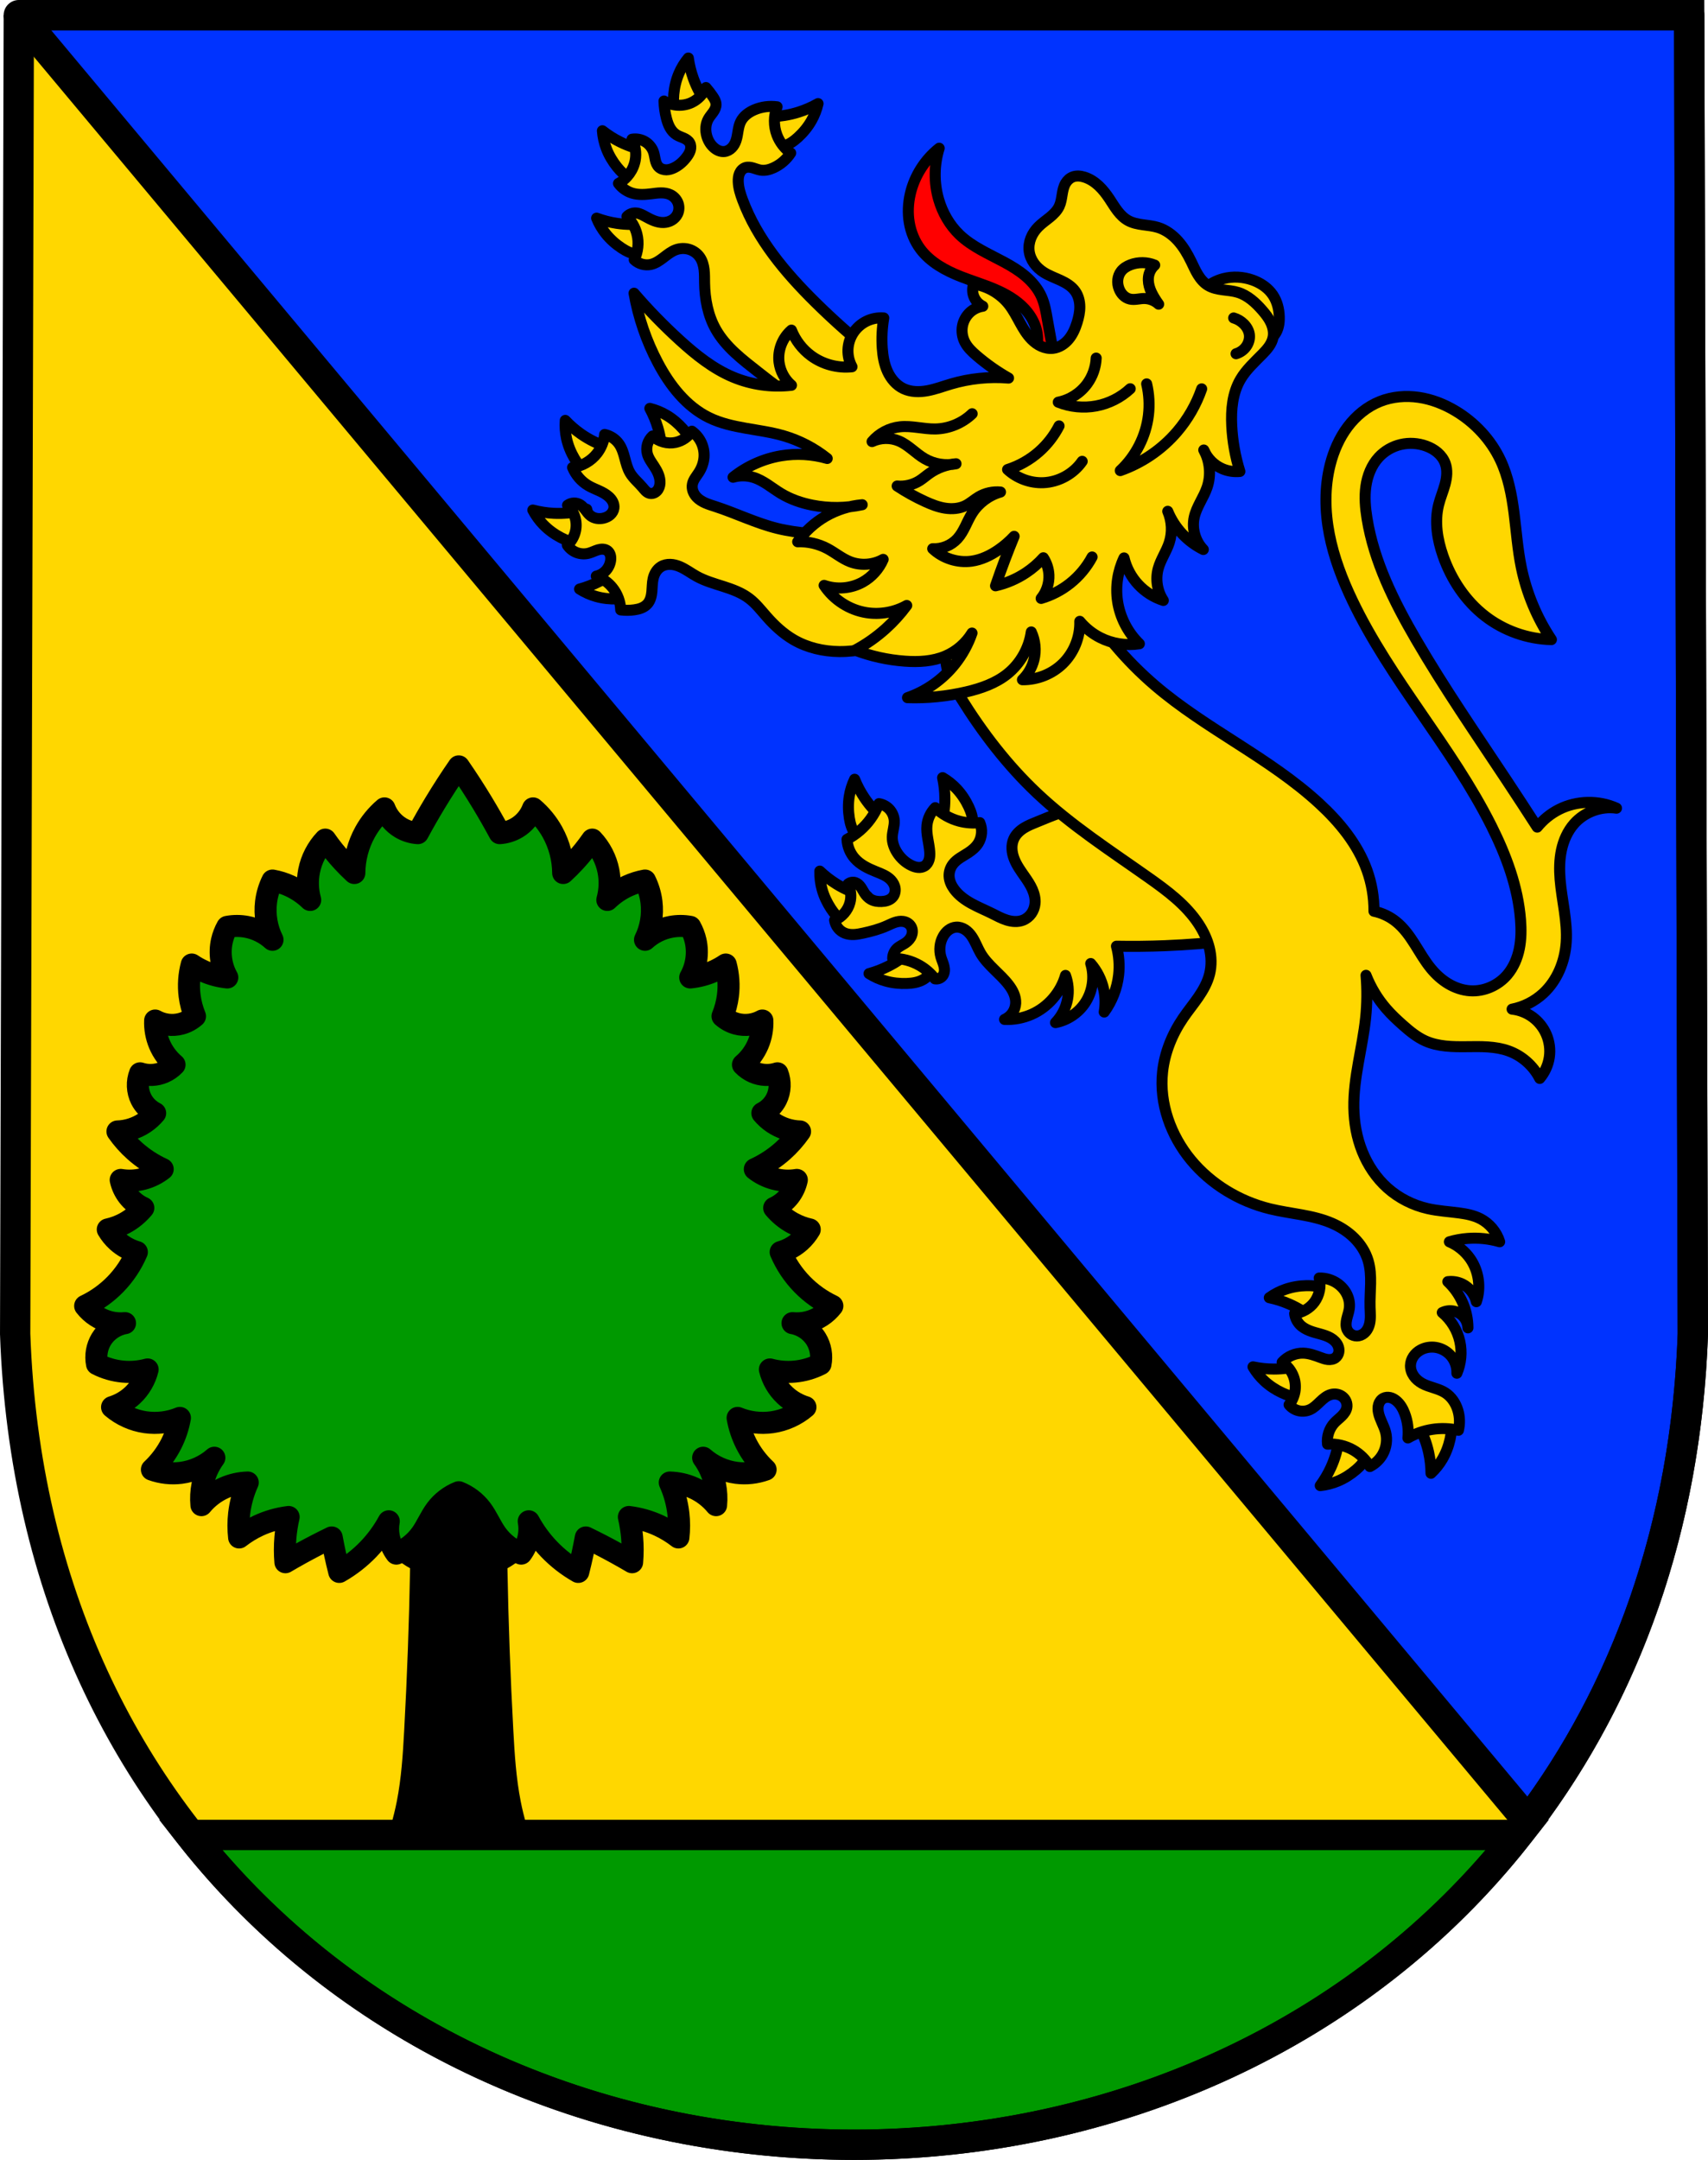 <svg xmlns="http://www.w3.org/2000/svg" width="619.83" viewBox="0 0 619.828 783.68"><g transform="translate(-46.929-49.943)"><g fill-rule="evenodd"><path d="m53.754 55.44l-1.324 478.52c6.514 185.3 148.32 294.06 304.41 294.16 156.09-.104 297.9-108.86 304.41-294.16l-1.324-478.52h-303.09-303.09" fill="#ffd700"/><path d="m188.25 564.35c-4.784 7.665-7.407 16.661-7.494 25.695-.071 7.353 1.608 14.899 5.889 20.877 2.376 3.317 5.514 6.087 9.102 8.03-.358 19.64-1.073 39.27-2.143 58.887-.469 8.606-1.01 17.239-2.676 25.695-2.274 11.539-6.649 22.662-12.848 32.656l35.33-3.213 35.33 3.213c-6.199-9.995-10.576-21.12-12.85-32.656-1.666-8.457-2.207-17.09-2.676-25.695-1.069-19.614-1.782-39.25-2.141-58.887 3.587-1.944 6.724-4.714 9.1-8.03 4.281-5.978 5.959-13.524 5.889-20.877-.087-9.03-2.71-18.03-7.494-25.695h-25.16-25.16"/></g><g stroke="#000"><g stroke-width="11"><g transform="translate(46.929 49.943)"><path d="m69.1 665.78c57.18 72.49 146.38 112.34 240.81 112.4 94.44-.063 183.63-39.908 240.81-112.4h-481.62z" fill="#090" stroke-linecap="round"/><path d="m6.824 5.5l547.76 655.27c35.1-46.613 57.26-106.11 59.748-176.75l-1.324-478.52h-303.09-303.09z" fill="#03f" fill-rule="evenodd" stroke-linejoin="round"/></g><path d="m53.754 55.44l-1.324 478.52c6.514 185.3 148.32 294.06 304.41 294.16 156.09-.104 297.9-108.86 304.41-294.16l-1.324-478.52h-303.09-303.09z" fill="none" fill-rule="evenodd"/></g><g fill-rule="evenodd"><g stroke-linejoin="round"><path d="m213.41 328.01c-3 4.339-5.867 8.77-8.596 13.285-2.173 3.595-4.258 7.244-6.252 10.941-2.199-.143-4.362-.819-6.252-1.953-2.666-1.6-4.768-4.122-5.861-7.03-2.833 2.414-5.228 5.341-7.03 8.596-2.508 4.522-3.864 9.677-3.906 14.848-1.492-1.372-2.927-2.807-4.299-4.299-2.26-2.457-4.351-5.07-6.252-7.814-2.967 3.126-5.02 7.105-5.861 11.332-.689 3.483-.554 7.126.391 10.549-2.159-2.102-4.682-3.828-7.424-5.078-1.992-.908-4.097-1.568-6.252-1.955-1.216 2.447-2.01 5.102-2.344 7.814-.569 4.657.256 9.475 2.344 13.676-2.61-2.392-5.897-4.04-9.377-4.688-2.317-.435-4.716-.435-7.03 0-.894 1.586-1.554 3.302-1.953 5.078-1 4.467-.295 9.297 1.953 13.285-1.45-.148-2.889-.41-4.299-.781-3.058-.806-5.978-2.132-8.596-3.906-.993 3.678-1.26 7.55-.781 11.33.323 2.546.981 5.05 1.953 7.424-1.451 1.288-3.204 2.234-5.078 2.736-3.12.836-6.561.405-9.379-1.174-.122 2.934.418 5.895 1.564 8.598 1.211 2.856 3.1 5.421 5.469 7.424-1.103 1.159-2.439 2.095-3.906 2.734-2.689 1.172-5.812 1.314-8.596.391-1.202 2.992-1.056 6.496.391 9.377 1.093 2.177 2.901 3.987 5.078 5.08-1.127 1.35-2.446 2.539-3.906 3.518-2.878 1.928-6.307 3.02-9.77 3.125 1.803 2.575 3.906 4.94 6.252 7.03 3.03 2.704 6.468 4.951 10.16 6.643-2.074 1.633-4.483 2.838-7.03 3.518-2.666.71-5.484.844-8.205.391.456 2.126 1.398 4.144 2.734 5.859 1.44 1.847 3.335 3.337 5.471 4.299-1.849 2.214-4.115 4.08-6.643 5.471-1.957 1.076-4.07 1.868-6.252 2.344.942 1.602 2.132 3.058 3.516 4.299 2.01 1.806 4.436 3.151 7.03 3.906-1.85 4.346-4.515 8.344-7.814 11.723-3.148 3.223-6.87 5.882-10.939 7.814 2.223 2.888 5.447 4.991 8.986 5.861 1.784.439 3.643.571 5.471.391-3.524.607-6.743 2.802-8.596 5.861-1.612 2.662-2.183 5.936-1.564 8.986 2.911 1.503 6.116 2.436 9.379 2.734 3.01.275 6.069.009 8.986-.781-.865 3.567-2.792 6.87-5.471 9.379-2.105 1.972-4.666 3.453-7.424 4.297 3.416 2.913 7.669 4.833 12.11 5.471 4.207.603 8.574.058 12.504-1.563-.575 3.257-1.633 6.427-3.127 9.377-1.775 3.504-4.167 6.694-7.03 9.379 3.358 1.216 7.01 1.621 10.551 1.172 4.461-.566 8.738-2.498 12.11-5.471-2.107 2.9-3.582 6.255-4.297 9.768-.496 2.437-.628 4.948-.391 7.424 2.205-2.678 5.04-4.837 8.205-6.252 2.7-1.207 5.639-1.874 8.596-1.953-1.621 3.584-2.679 7.423-3.125 11.332-.325 2.853-.325 5.743 0 8.596 2.172-1.692 4.536-3.138 7.03-4.299 3.453-1.605 7.159-2.664 10.939-3.125-.567 2.443-.958 4.926-1.172 7.424-.256 2.988-.256 5.998 0 8.986 3.719-2.187 7.499-4.273 11.332-6.252 1.811-.935 3.634-1.846 5.469-2.734.36 1.96.752 3.914 1.174 5.861.481 2.223 1 4.438 1.563 6.643 3.885-2.211 7.449-4.984 10.549-8.205 2.917-3.03 5.422-6.46 7.424-10.16-.334 1.803-.334 3.668 0 5.471.418 2.256 1.363 4.414 2.736 6.252 3.576-1.44 6.73-3.908 8.986-7.03 2.055-2.845 3.359-6.183 5.471-8.986 2.095-2.781 4.968-4.97 8.205-6.252 3.238 1.282 6.11 3.471 8.205 6.252 2.112 2.803 3.416 6.141 5.471 8.986 2.257 3.125 5.411 5.594 8.986 7.03 1.373-1.838 2.316-3.996 2.734-6.252.334-1.803.334-3.668 0-5.471 2 3.7 4.509 7.129 7.426 10.16 3.1 3.221 6.664 5.994 10.549 8.205.561-2.205 1.081-4.419 1.563-6.643.421-1.947.812-3.902 1.172-5.861 1.835.888 3.659 1.799 5.471 2.734 3.833 1.979 7.613 4.065 11.332 6.252.256-2.988.256-5.998 0-8.986-.214-2.498-.605-4.981-1.172-7.424 3.78.461 7.486 1.52 10.939 3.125 2.497 1.161 4.861 2.606 7.03 4.299.325-2.853.325-5.743 0-8.596-.446-3.909-1.504-7.748-3.125-11.332 2.956.079 5.896.746 8.596 1.953 3.167 1.415 6 3.574 8.205 6.252.238-2.476.106-4.987-.391-7.424-.715-3.513-2.192-6.867-4.299-9.768 3.374 2.973 7.652 4.905 12.11 5.471 3.543.449 7.193.044 10.551-1.172-2.867-2.685-5.259-5.875-7.03-9.379-1.494-2.95-2.552-6.12-3.127-9.377 3.929 1.62 8.296 2.166 12.504 1.563 4.444-.637 8.697-2.558 12.11-5.471-2.758-.844-5.319-2.325-7.424-4.297-2.679-2.509-4.605-5.812-5.471-9.379 2.918.79 5.976 1.056 8.986.781 3.263-.298 6.466-1.232 9.377-2.734.619-3.05.05-6.324-1.563-8.986-1.852-3.059-5.071-5.254-8.596-5.861 1.828.181 3.687.048 5.471-.391 3.54-.87 6.763-2.973 8.986-5.861-4.07-1.932-7.792-4.591-10.939-7.814-3.3-3.379-5.967-7.377-7.816-11.723 2.597-.755 5.02-2.1 7.03-3.906 1.383-1.241 2.575-2.697 3.518-4.299-2.182-.476-4.295-1.267-6.252-2.344-2.528-1.39-4.793-3.256-6.643-5.471 2.135-.962 4.03-2.452 5.471-4.299 1.337-1.715 2.279-3.733 2.734-5.859-2.721.453-5.539.319-8.205-.391-2.55-.679-4.96-1.885-7.03-3.518 3.692-1.692 7.13-3.939 10.16-6.643 2.346-2.093 4.447-4.458 6.25-7.03-3.463-.101-6.89-1.197-9.768-3.125-1.461-.979-2.782-2.168-3.908-3.518 2.177-1.093 3.987-2.903 5.08-5.08 1.447-2.881 1.593-6.385.391-9.377-2.784.924-5.907.782-8.596-.391-1.467-.64-2.805-1.575-3.908-2.734 2.369-2 4.259-4.568 5.471-7.424 1.147-2.703 1.684-5.664 1.563-8.598-2.818 1.578-6.257 2.01-9.377 1.174-1.874-.502-3.629-1.448-5.08-2.736.972-2.375 1.632-4.878 1.955-7.424.479-3.78.212-7.652-.781-11.33-2.618 1.774-5.54 3.1-8.598 3.906-1.41.372-2.847.633-4.297.781 2.248-3.988 2.957-8.819 1.953-13.285-.399-1.776-1.059-3.492-1.953-5.078-2.317-.435-4.716-.435-7.03 0-3.48.652-6.769 2.295-9.379 4.688 2.088-4.201 2.915-9.02 2.346-13.676-.332-2.712-1.13-5.367-2.346-7.814-2.154.387-4.258 1.047-6.25 1.955-2.742 1.25-5.265 2.976-7.424 5.078.945-3.423 1.08-7.07.391-10.549-.836-4.227-2.895-8.207-5.861-11.332-1.901 2.744-3.992 5.357-6.252 7.814-1.372 1.492-2.807 2.927-4.299 4.299-.042-5.171-1.398-10.326-3.906-14.848-1.805-3.255-4.2-6.181-7.03-8.596-1.093 2.911-3.195 5.433-5.861 7.03-1.89 1.134-4.053 1.81-6.252 1.953-1.994-3.697-4.079-7.346-6.252-10.941-2.728-4.515-5.595-8.946-8.596-13.285z" fill="#090" stroke-width="8"/><g stroke-width="4"><g fill="#ffd700"><path d="m343.8 87.53c-2.208 1.255-4.545 2.28-6.964 3.053-1.729.553-3.5.977-5.294 1.257-2.223.348-4.479.474-6.726.376l.214 9.736c1.822 1.122 4.097 1.487 6.176.979 2.042-.499 3.811-1.773 5.358-3.196 1.911-1.757 3.576-3.789 4.855-6.05 1.088-1.922 1.893-4 2.381-6.157zm-47.08-16.533c-1.412 1.699-2.574 3.603-3.436 5.637-1.014 2.39-1.612 4.95-1.842 7.535-.187 2.094-.12 4.271.727 6.195.863 1.959 2.534 3.546 4.536 4.304l7.856-5.756c-1.446-1.723-2.721-3.59-3.798-5.565-.87-1.594-1.613-3.258-2.227-4.967-.859-2.39-1.467-4.868-1.816-7.384zm-13.11 33.867c-2.237-.24-4.45-.703-6.595-1.38-1.731-.547-3.419-1.233-5.05-2.039-2.275-1.128-4.432-2.493-6.426-4.065.159 2.203.642 4.384 1.429 6.448.925 2.425 2.266 4.684 3.892 6.708 1.316 1.639 2.874 3.164 4.818 3.964 1.979.815 4.284.8 6.252-.04l1.677-9.595zm-.677 25.796c-2.202.459-4.45.697-6.699.712-1.816.012-3.633-.123-5.429-.39-2.512-.374-4.985-1.01-7.366-1.891.828 2.048 1.958 3.972 3.342 5.694 1.625 2.024 3.595 3.762 5.764 5.189 1.756 1.155 3.708 2.128 5.804 2.292 2.133.167 4.322-.556 5.936-1.96l-1.352-9.645zm11.873 74.95c-1.716-1.947-3.712-3.655-5.944-4.982-1.899-1.129-3.963-1.977-6.107-2.511 1.208 2.234 2.184 4.592 2.906 7.03.516 1.741.902 3.52 1.145 5.319.301 2.229.379 4.489.233 6.734l9.739-.008c1.161-1.798 1.573-4.065 1.109-6.154-.456-2.052-1.691-3.849-3.081-5.426zm99.35 130.61c-1.506-1.616-3.249-3.01-5.157-4.123.533 2.483.808 5.02.819 7.56.008 1.816-.12 3.632-.392 5.427-.337 2.224-.895 4.415-1.665 6.529l9.351 2.723c1.618-1.4 2.649-3.461 2.79-5.596.138-2.098-.545-4.168-1.437-6.072-1.101-2.351-2.539-4.549-4.309-6.448zm-125.33-123.68c-2.177-.568-4.297-1.354-6.318-2.34-1.632-.796-3.2-1.722-4.69-2.76-2.084-1.451-4.01-3.12-5.755-4.969-.168 2.203-.012 4.429.462 6.587.557 2.535 1.549 4.967 2.857 7.208 1.06 1.815 2.375 3.554 4.18 4.633 1.837 1.098 4.119 1.422 6.19.881l3.074-9.24zm302.92 350.51c-.675-.83-1.51-1.528-2.454-2.032l-8.53 4.696c1.213 1.895 2.237 3.912 3.052 6.01.657 1.692 1.177 3.436 1.567 5.21.545 2.48.831 5.02.853 7.558 1.619-1.503 3.02-3.245 4.134-5.15 1.312-2.239 2.233-4.698 2.794-7.233.454-2.053.669-4.222.076-6.239-.302-1.027-.816-1.989-1.491-2.819zm-42.09-43.485c-.682-.824-1.522-1.517-2.47-2.01-1.862-.975-4.03-1.188-6.135-1.143-2.595.056-5.187.482-7.64 1.332-2.087.723-4.067 1.752-5.857 3.046 2.486.517 4.917 1.293 7.244 2.312 1.663.728 3.273 1.58 4.805 2.555 1.898 1.208 3.676 2.605 5.298 4.164l6.273-7.448c-.313-1.023-.836-1.98-1.517-2.804zm-172.59-186.88c-.956 1.991-1.619 4.123-1.961 6.305-.402 2.564-.361 5.191.044 7.754.328 2.076.923 4.174 2.213 5.834 1.313 1.69 3.32 2.821 5.446 3.069l6.221-7.494c-1.822-1.32-3.512-2.821-5.04-4.474-1.231-1.335-2.355-2.767-3.366-4.275-1.414-2.109-2.608-4.365-3.558-6.72zm-97.22-97.98c-2.149.667-4.364 1.119-6.602 1.349-1.806.185-3.627.226-5.44.131-2.536-.133-5.058-.528-7.512-1.18 1.02 1.959 2.329 3.768 3.871 5.35 1.811 1.859 3.938 3.399 6.233 4.612 1.859.982 3.894 1.765 5.995 1.729 2.14-.037 4.25-.968 5.723-2.52l-2.268-9.47zm20.887 26.01l-6.697-7.07c-1.528 1.651-3.22 3.149-5.04 4.466-1.472 1.063-3.03 2.01-4.648 2.831-2.263 1.153-4.645 2.07-7.097 2.732 1.863 1.187 3.899 2.1 6.03 2.7 2.498.705 5.112.977 7.706.881 2.101-.078 4.254-.417 6.06-1.499 1.835-1.102 3.198-2.961 3.698-5.04zm240.42 283.88c-2.112.774-4.302 1.338-6.525 1.68-1.795.276-3.611.407-5.426.403-2.539-.005-5.078-.274-7.562-.802 1.117 1.906 2.516 3.646 4.136 5.149 1.903 1.766 4.103 3.2 6.456 4.296 1.905.888 3.977 1.565 6.074 1.423 2.135-.145 4.197-1.178 5.59-2.802l-2.742-9.346zm21.44 27.451l-9.641-1.371c-.169 2.243-.563 4.47-1.172 6.635-.492 1.748-1.125 3.457-1.879 5.108-1.056 2.31-2.35 4.509-3.858 6.552 2.197-.229 4.359-.781 6.397-1.633 2.395-1 4.609-2.413 6.581-4.101 1.597-1.367 3.074-2.971 3.812-4.94.752-2 .662-4.309-.24-6.25zm-156.81-171.81l-6.697-7.07c-1.528 1.651-3.22 3.149-5.04 4.466-1.472 1.063-3.03 2.01-4.648 2.831-2.263 1.152-4.645 2.07-7.097 2.732 1.863 1.187 3.899 2.1 6.03 2.7 2.498.705 5.112.977 7.706.881 2.101-.078 4.254-.417 6.06-1.499 1.835-1.102 3.198-2.961 3.698-5.04zm-24.08-25.04c-2.203-.454-4.362-1.127-6.432-2.01-1.671-.71-3.285-1.554-4.827-2.512-2.157-1.341-4.174-2.906-6.01-4.662-.053 2.208.219 4.424.805 6.554.688 2.503 1.807 4.88 3.231 7.05 1.153 1.758 2.558 3.425 4.416 4.407 1.892 1 4.189 1.207 6.228.559l2.587-9.388z"/><path d="m508.12 156.02c-1.734-2.087-4.147-3.585-6.719-4.486-3.341-1.171-7.03-1.392-10.458-.509-2.755.709-5.329 2.128-7.373 4.105-1.269 1.228-2.34 2.677-3.01 4.311-.671 1.633-.929 3.456-.602 5.191.313 1.655 1.149 3.187 2.28 4.435 1.131 1.247 2.549 2.217 4.071 2.937 3.044 1.441 6.447 1.892 9.786 2.333 2.381.314 4.796.632 7.177.318 1.191-.157 2.366-.473 3.442-1.01 1.075-.534 2.049-1.291 2.772-2.25.684-.906 1.133-1.977 1.39-3.083.257-1.106.326-2.25.297-3.385-.073-2.81-.776-5.651-2.353-7.978-.218-.322-.452-.633-.7-.931zm-179.19-67.32c-2.793-.396-5.694-.006-8.284 1.112-2.034.878-3.937 2.274-4.921 4.259-.526 1.062-.767 2.241-.962 3.41-.195 1.169-.353 2.352-.733 3.475-.326.967-.823 1.889-1.539 2.615-.716.727-1.662 1.249-2.677 1.354-.662.068-1.336-.042-1.959-.276-.623-.234-1.195-.59-1.707-1.015-1.325-1.098-2.244-2.644-2.72-4.298-.597-2.076-.492-4.405.576-6.282.5-.879 1.191-1.633 1.765-2.465.287-.416.546-.855.731-1.325.185-.47.295-.974.277-1.48-.018-.515-.168-1.019-.383-1.487-.215-.468-.493-.904-.78-1.332-.765-1.136-1.6-2.223-2.5-3.256-.986 2.362-2.867 4.336-5.178 5.436-3.157 1.503-7.07 1.288-10.04-.553.049 2.124.344 4.243.878 6.3.302 1.166.684 2.32 1.274 3.371.59 1.051 1.401 1.998 2.43 2.623.807.49 1.722.769 2.582 1.157.43.194.848.417 1.225.702.376.285.71.634.939 1.047.443.795.469 1.775.227 2.653-.243.878-.731 1.668-1.274 2.399-1.209 1.628-2.741 3.044-4.558 3.944-.897.444-1.874.763-2.875.773-1 .001-2.029-.312-2.748-1.01-.684-.662-1.037-1.596-1.254-2.523-.217-.927-.32-1.882-.61-2.788-.509-1.588-1.603-2.982-3.03-3.852-1.423-.87-3.163-1.207-4.808-.935 1.2 2.318 1.614 5.03 1.16 7.602-.625 3.534-2.926 6.734-6.078 8.45 1.247 1.688 3.057 2.952 5.071 3.544 2.189.643 4.528.497 6.793.217 1.174-.145 2.346-.326 3.529-.337 1.183-.011 2.388.155 3.454.669 1.248.601 2.263 1.686 2.749 2.983.486 1.297.429 2.794-.181 4.04-.452.922-1.192 1.693-2.075 2.217-.883.523-1.904.801-2.93.841-1.186.046-2.368-.222-3.479-.639-1.111-.417-2.16-.981-3.2-1.552-1.048-.576-2.134-1.172-3.326-1.265-1.232-.095-2.497.394-3.342 1.296 1.768 1.752 3.043 3.998 3.64 6.415.759 3.073.404 6.408-.985 9.252 1.555 1.511 3.888 2.175 6.01 1.707 1.728-.382 3.22-1.435 4.626-2.51 1.405-1.075 2.809-2.214 4.473-2.815 1.534-.554 3.247-.611 4.808-.139 1.561.472 2.96 1.476 3.887 2.817.916 1.325 1.357 2.928 1.547 4.527.19 1.599.143 3.215.17 4.825.097 5.846 1.208 11.781 4.082 16.873 3.626 6.424 9.718 11 15.517 15.563 5.261 4.136 10.586 8.5 16.977 10.484 3.053.948 6.296 1.32 9.474.976 3.178-.344 6.29-1.411 8.952-3.183 1.636-1.089 3.103-2.446 4.242-4.049 1.139-1.602 1.945-3.452 2.249-5.394.307-1.96.096-3.999-.604-5.855-7.224-5.768-14.14-11.918-20.718-18.415-10.883-10.752-21.02-22.78-26.376-37.11-.797-2.13-1.491-4.335-1.575-6.608-.038-1.025.055-2.075.46-3.02.203-.471.482-.911.843-1.277.36-.366.802-.657 1.289-.818.907-.301 1.902-.144 2.82.124.918.268 1.809.645 2.754.791 1.589.245 3.215-.188 4.676-.859 2.516-1.156 4.693-3.04 6.198-5.364-2.253-1.622-4.01-3.917-4.998-6.513-1.239-3.268-1.219-6.996.056-10.251zm145.04 274.39c-4.98-5.833-10.489-11.14-17.07-15.01-5.311-3.125-11.404-5.255-17.553-4.846-5.54.369-10.714 2.743-15.863 4.822-1.685.68-3.391 1.339-4.935 2.297-1.544.958-2.933 2.251-3.695 3.9-.525 1.137-.734 2.407-.685 3.659.05 1.251.351 2.487.804 3.654.907 2.335 2.4 4.387 3.832 6.442 1.022 1.468 2.027 2.961 2.749 4.597.722 1.637 1.153 3.438.975 5.219-.129 1.292-.583 2.555-1.337 3.613-.754 1.058-1.807 1.905-3.02 2.38-1.872.736-3.999.554-5.919-.046-1.92-.6-3.689-1.591-5.493-2.482-2.426-1.198-4.938-2.224-7.304-3.536-2.366-1.312-4.612-2.941-6.225-5.113-1.028-1.384-1.791-3.02-1.874-4.738-.074-1.541.415-3.098 1.336-4.336.7-.941 1.627-1.691 2.602-2.342.975-.652 2.01-1.217 2.987-1.859 1.422-.93 2.761-2.047 3.662-3.487 1.377-2.2 1.585-5.088.538-7.463-2.492.292-5.04.108-7.463-.538-3.244-.865-6.262-2.564-8.684-4.888-1.693 1.721-2.776 4.03-3.02 6.431-.327 3.216.805 6.394 1.01 9.62.061.961.037 1.944-.243 2.865-.28.922-.84 1.784-1.664 2.282-.682.412-1.507.552-2.302.489-.795-.063-1.563-.318-2.289-.648-2.165-.985-3.995-2.65-5.291-4.645-1.112-1.712-1.85-3.715-1.802-5.756.047-1.987.828-3.922.721-5.906-.081-1.497-.688-2.96-1.689-4.076-1-1.116-2.389-1.877-3.868-2.121-.773 1.975-1.799 3.852-3.046 5.568-2.235 3.074-5.183 5.626-8.547 7.396.116 2.503 1.1 4.956 2.745 6.846 2 2.299 4.837 3.683 7.666 4.816 1.995.799 4.106 1.557 5.57 3.13.773.829 1.333 1.877 1.477 3 .144 1.124-.154 2.321-.898 3.177-.488.561-1.145.96-1.846 1.207-.701.247-1.449.349-2.192.378-1.331.052-2.702-.137-3.863-.79-.942-.529-1.704-1.342-2.299-2.244-.475-.721-.852-1.505-1.35-2.21-.498-.705-1.146-1.346-1.964-1.619-.452-.151-.942-.182-1.41-.089-.468.092-.912.307-1.273.618 1.031 2.051 1.288 4.479.71 6.7-.74 2.842-2.866 5.29-5.578 6.418.162 1.037.598 2.03 1.252 2.85.654.82 1.525 1.465 2.5 1.853 1.046.416 2.193.535 3.318.482 1.125-.053 2.234-.275 3.334-.514 2.916-.634 5.814-1.415 8.543-2.622.948-.42 1.876-.89 2.856-1.227.981-.337 2.031-.536 3.058-.391.599.084 1.184.288 1.695.612.511.325.945.774 1.235 1.305.269.492.411 1.048.428 1.608.018.56-.088 1.124-.289 1.648-.402 1.046-1.179 1.919-2.093 2.568-1.039.737-2.264 1.214-3.194 2.085-.985.922-1.562 2.266-1.554 3.615 3.411-.045 6.83.844 9.786 2.548 2.143 1.235 4.04 2.891 5.557 4.846.54.095 1.109.031 1.614-.183.505-.213.946-.574 1.255-1.027.329-.482.505-1.061.555-1.642.05-.582-.023-1.168-.157-1.737-.269-1.137-.782-2.2-1.108-3.321-.717-2.473-.456-5.234.803-7.48.492-.878 1.134-1.68 1.936-2.288.802-.608 1.768-1.016 2.771-1.084 1.152-.078 2.308.295 3.277.922.969.627 1.762 1.499 2.412 2.453 1.3 1.909 2.047 4.139 3.217 6.129 2.594 4.413 7.078 7.378 10.181 11.45.733.963 1.39 1.991 1.856 3.108.465 1.117.734 2.328.677 3.537-.06 1.252-.475 2.484-1.184 3.517-.709 1.033-1.712 1.865-2.859 2.371 3.367.151 6.767-.488 9.851-1.848 5.893-2.6 10.518-7.92 12.272-14.12.997 2.727 1.257 5.721.745 8.579-.572 3.196-2.114 6.213-4.368 8.551 4.232-.83 8.103-3.366 10.557-6.912 2.886-4.171 3.729-9.689 2.217-14.531 2.293 2.649 3.918 5.87 4.686 9.289.611 2.722.683 5.564.207 8.313 2.863-3.926 4.686-8.604 5.232-13.432.395-3.493.128-7.06-.781-10.456 5.851.107 11.704.046 17.551-.185 8.377-.33 16.74-1.01 25.06-2.026-3.992-5.754-8.07-11.448-12.236-17.08-2.724-3.683-5.523-7.373-8.511-10.873zm-104.08-117.28c-5.528-.684-11.08-1.198-16.636-1.542-8.127-.503-16.347-.651-24.25-2.604-7.726-1.908-14.929-5.486-22.498-7.946-1.213-.394-2.439-.763-3.606-1.278-1.167-.515-2.282-1.188-3.157-2.116-.59-.627-1.063-1.369-1.344-2.182-.28-.814-.363-1.7-.194-2.544.16-.804.539-1.547.978-2.239.439-.692.942-1.342 1.38-2.034 1.046-1.653 1.72-3.553 1.854-5.505.124-1.806-.219-3.642-.986-5.282-.767-1.64-1.956-3.079-3.422-4.142-1.332 2.054-3.499 3.549-5.892 4.065-2.945.635-6.176-.258-8.378-2.314-.871.8-1.519 1.843-1.849 2.979-.33 1.136-.342 2.364-.034 3.506.446 1.657 1.519 3.057 2.458 4.493.602.922 1.159 1.881 1.556 2.908.396 1.027.629 2.129.565 3.228-.059 1.015-.391 2.042-1.086 2.784-.348.371-.783.663-1.265.824-.483.16-1.012.184-1.501.044-.516-.147-.97-.468-1.356-.841-.386-.374-.713-.801-1.059-1.212-1.505-1.785-3.381-3.281-4.576-5.287-.967-1.624-1.431-3.487-1.917-5.313-.486-1.826-1.023-3.683-2.107-5.231-1.225-1.75-3.131-3.01-5.22-3.453-.257 2.462-1.208 4.848-2.714 6.812-2.145 2.798-5.426 4.696-8.919 5.167 1.117 2.724 3.144 5.067 5.68 6.563 1.233.728 2.572 1.257 3.875 1.851 1.303.595 2.591 1.269 3.645 2.239.571.526 1.071 1.138 1.406 1.839.334.701.497 1.494.396 2.263-.123.935-.634 1.796-1.339 2.422-.705.626-1.592 1.026-2.513 1.23-.777.172-1.587.208-2.372.074-.785-.134-1.543-.439-2.181-.915-.745-.555-1.305-1.317-1.868-2.057-.563-.74-1.157-1.483-1.944-1.978-.694-.436-1.523-.658-2.342-.626-.819.032-1.626.316-2.285.804 1.238 1.155 2.171 2.634 2.68 4.249.509 1.615.591 3.362.239 5.02-.424 1.991-1.481 3.841-2.981 5.217.826 1.223 2.039 2.181 3.421 2.699 1.382.518 2.926.594 4.352.214 1.168-.311 2.24-.912 3.402-1.244.581-.166 1.187-.265 1.79-.218.602.047 1.203.245 1.673.623.48.386.803.945.969 1.538.166.593.181 1.221.109 1.833-.162 1.372-.76 2.689-1.685 3.715-.924 1.026-2.171 1.757-3.519 2.061 2.279.834 4.325 2.297 5.852 4.183 1.84 2.273 2.91 5.158 2.998 8.08 1.632.211 3.293.201 4.923-.027.892-.125 1.78-.316 2.612-.659.832-.343 1.609-.843 2.202-1.521 1.038-1.187 1.424-2.809 1.576-4.378.152-1.57.108-3.166.448-4.706.194-.881.516-1.737.995-2.501.478-.764 1.118-1.435 1.888-1.905 1-.613 2.203-.865 3.379-.829 1.176.036 2.332.35 3.416.807 2.168.914 4.054 2.379 6.113 3.518 3.03 1.677 6.397 2.628 9.695 3.685 3.299 1.057 6.618 2.262 9.377 4.355 2.441 1.852 4.334 4.315 6.36 6.612 2.862 3.244 6.073 6.232 9.818 8.399 4.955 2.866 10.717 4.2 16.441 4.263 6.803.075 13.521-1.589 19.934-3.861 5.229-1.853 10.312-4.117 15.186-6.765l-16.643-29.913z"/><path d="m535.8 532.38c.347.779.959 1.436 1.71 1.838.752.402 1.639.545 2.479.398 1-.176 1.915-.756 2.58-1.528.666-.772 1.098-1.727 1.344-2.717.494-1.979.267-4.053.205-6.092-.175-5.683.929-11.525-.709-16.97-.931-3.094-2.727-5.898-5.02-8.178-2.29-2.279-5.064-4.04-8.03-5.332-7.103-3.087-15.06-3.412-22.582-5.255-11.07-2.713-21.33-8.891-28.609-17.665-7.36-8.871-11.584-20.575-10.344-32.03.757-6.995 3.493-13.706 7.451-19.523 1.761-2.587 3.759-5.01 5.531-7.586 1.772-2.58 3.331-5.36 4.082-8.398.766-3.099.659-6.382-.099-9.483-.758-3.101-2.153-6.02-3.907-8.692-4.551-6.921-11.361-11.995-18.13-16.776-13.864-9.8-28.22-19.06-40.564-30.721-10.695-10.1-19.725-21.876-27.49-34.37-2.626-4.225-5.175-8.732-5.538-13.693-.367-5.02 1.616-10.04 4.838-13.901 3.222-3.862 7.6-6.637 12.25-8.552 10.08-4.151 21.72-4.368 31.947-.596 7.105 12.11 16.247 23.03 26.925 32.15 18.588 15.881 41.528 26.17 59.52 42.724 7.377 6.79 13.956 14.777 17.347 24.21 1.716 4.775 2.583 9.854 2.549 14.927 2.933.615 5.716 1.932 8.05 3.81 2.768 2.225 4.859 5.173 6.759 8.174 1.9 3 3.657 6.112 5.922 8.848 1.779 2.15 3.872 4.058 6.27 5.485 2.398 1.427 5.11 2.362 7.894 2.546 5.058.335 10.184-1.936 13.47-5.796 2.277-2.675 3.683-6.02 4.381-9.46.698-3.442.716-6.992.442-10.494-.935-11.947-5.215-23.407-10.59-34.12-14.367-28.632-36.598-52.806-50.42-81.71-3.674-7.682-6.745-15.705-8.371-24.06-1.625-8.359-1.771-17.09.334-25.338 1.247-4.888 3.295-9.608 6.325-13.642 3.03-4.03 7.07-7.362 11.76-9.223 4.417-1.753 9.314-2.166 14.02-1.476 4.701.691 9.21 2.461 13.291 4.896 7.03 4.197 12.867 10.446 16.355 17.857 2.829 6.01 4.093 12.636 4.939 19.226.846 6.59 1.303 13.242 2.642 19.75 1.917 9.315 5.647 18.253 10.922 26.17-8.642-.191-17.199-3.217-24.04-8.502-7.153-5.526-12.335-13.388-15.309-21.923-2.06-5.912-3.099-12.373-1.597-18.451.624-2.525 1.67-4.927 2.344-7.439.674-2.512.959-5.237.056-7.676-.555-1.501-1.543-2.825-2.755-3.871-1.212-1.045-2.643-1.819-4.148-2.367-2.936-1.069-6.184-1.277-9.227-.565-3.043.711-5.868 2.343-7.986 4.641-2.642 2.866-4.12 6.669-4.667 10.528-.547 3.86-.214 7.794.409 11.642 2.546 15.736 9.827 30.29 17.848 44.07 10.167 17.46 21.662 34.1 32.82 50.949 3.737 5.641 7.437 11.306 11.1 16.994 2.154-2.679 4.887-4.889 7.957-6.435 6.409-3.228 14.28-3.391 20.817-.432-5.639-.819-11.627 1.382-15.393 5.657-2.356 2.675-3.837 6.05-4.583 9.533-.746 3.486-.785 7.091-.498 10.644.619 7.65 2.735 15.221 2.216 22.879-.468 6.912-3.249 13.798-8.343 18.492-3.141 2.894-7.096 4.895-11.288 5.711 2.671.289 5.26 1.296 7.424 2.887 2.164 1.591 3.898 3.762 4.97 6.225 1.136 2.608 1.524 5.536 1.109 8.35-.415 2.814-1.633 5.505-3.474 7.673-2.34-4.61-6.494-8.267-11.363-10-4.808-1.715-10.05-1.574-15.15-1.514-5.104.06-10.385-.019-15.04-2.114-3-1.351-5.584-3.475-8.05-5.656-2.137-1.889-4.223-3.845-6.093-5.999-3.114-3.586-5.61-7.709-7.342-12.13.437 5.142.387 10.325-.148 15.458-1.137 10.903-4.457 21.601-4.283 32.562.086 5.409 1.04 10.825 3.048 15.849 2.01 5.02 5.084 9.647 9.115 13.254 4.145 3.708 9.265 6.3 14.689 7.53 3.751.85 7.613 1.058 11.424 1.575 2.629.356 5.28.874 7.64 2.085 3.323 1.705 5.91 4.791 7.01 8.361-3.764-1.098-7.727-1.508-11.636-1.202-2.239.175-4.459.583-6.613 1.215 3.02 1.278 5.659 3.419 7.536 6.103 3.129 4.475 3.992 10.454 2.256 15.631-.622-2.755-2.553-5.183-5.096-6.41-1.621-.782-3.469-1.085-5.255-.863 2.22 2.084 4.02 4.611 5.268 7.389 1.318 2.938 2.01 6.153 2.024 9.372-.057-1.452-.62-2.879-1.571-3.977-.951-1.099-2.282-1.861-3.711-2.126-1.356-.251-2.791-.053-4.03.555 3.198 2.67 5.477 6.421 6.373 10.49.843 3.829.463 7.917-1.073 11.524.097-2.206-.644-4.44-2.042-6.15-1.398-1.71-3.439-2.881-5.62-3.225-1.872-.295-3.845.018-5.505.932-1.031.567-1.942 1.365-2.598 2.342-.656.978-1.05 2.137-1.073 3.314-.027 1.356.439 2.7 1.213 3.813.774 1.113 1.846 2 3.03 2.657 2.632 1.451 5.797 1.773 8.336 3.381 2.265 1.434 3.843 3.809 4.616 6.375.706 2.347.776 4.883.201 7.265-3.116-.706-6.366-.817-9.524-.325-3.093.482-6.095 1.543-8.805 3.111.308-3.01-.096-6.082-1.17-8.906-.68-1.787-1.662-3.518-3.165-4.7-.638-.501-1.369-.898-2.162-1.071-.793-.173-1.649-.109-2.372.261-.876.448-1.493 1.317-1.772 2.262-.278.944-.244 1.958-.053 2.924.496 2.51 1.999 4.717 2.623 7.198.663 2.638.267 5.521-1.053 7.9-1.065 1.919-2.716 3.507-4.675 4.497-1.462-2.485-3.586-4.576-6.093-5.999-2.797-1.588-6.06-2.334-9.273-2.119-.34-2.762.589-5.654 2.473-7.702.825-.897 1.812-1.629 2.678-2.485.867-.856 1.634-1.886 1.849-3.085.13-.724.047-1.484-.223-2.168-.271-.684-.727-1.292-1.301-1.753-.574-.46-1.264-.773-1.986-.914-.722-.141-1.476-.112-2.188.074-1.532.399-2.788 1.474-3.934 2.566-1.146 1.093-2.276 2.26-3.713 2.924-1.271.588-2.74.74-4.105.425-1.365-.315-2.618-1.096-3.503-2.182 1.096-1.388 1.836-3.054 2.13-4.798.294-1.744.141-3.561-.44-5.231-.761-2.189-2.264-4.112-4.204-5.379 1.926-2.162 4.838-3.408 7.731-3.309 2.089.071 4.093.798 6.05 1.524.906.336 1.823.676 2.784.781.961.105 1.986-.048 2.763-.623.652-.481 1.083-1.233 1.229-2.03.146-.797.017-1.632-.307-2.375-.525-1.203-1.536-2.145-2.674-2.801-1.138-.655-2.405-1.05-3.669-1.403-1.34-.375-2.695-.71-3.989-1.222-1.294-.512-2.537-1.212-3.497-2.219-1.036-1.086-1.709-2.513-1.886-4 2.834-.337 5.503-1.893 7.191-4.194 1.805-2.461 2.451-5.736 1.715-8.698 2.389-.063 4.793.671 6.74 2.057 1.416 1.01 2.595 2.361 3.345 3.929.751 1.568 1.066 3.351.839 5.074-.171 1.299-.64 2.539-.932 3.817-.146.639-.248 1.291-.245 1.946.003.655.115 1.316.382 1.914z"/></g><path d="m430.41 184.01c-1.225-6.06-2.364-12.134-3.416-18.225-.475-2.752-.943-5.54-2.065-8.097-1.272-2.899-3.35-5.395-5.752-7.456-2.402-2.062-5.129-3.711-7.915-5.214-5.573-3-11.548-5.536-16.12-9.917-3.632-3.482-6.197-8.01-7.589-12.849-1.733-6.02-1.662-12.549.202-18.532-5.199 4.109-8.95 10.01-10.461 16.467-.803 3.429-.986 7.02-.401 10.488.585 3.473 1.947 6.828 4.058 9.647 3.579 4.778 9.06 7.759 14.611 9.949 4.068 1.604 8.269 2.863 12.292 4.576 4.02 1.713 7.919 3.926 10.898 7.127 1.664 1.788 3.02 3.876 3.85 6.174.827 2.298 1.109 4.808.672 7.21-.595 3.273-2.558 6.275-5.318 8.132l12.453.52z" fill="#f00"/><path d="m277.02 156.33c1.544 8.809 4.482 17.372 8.67 25.27 4.321 8.151 10.28 15.853 18.577 19.887 8.385 4.077 18.15 3.972 27.1 6.592 5.721 1.675 11.11 4.483 15.758 8.214-5.424-1.566-11.201-1.899-16.769-.966-6.333 1.061-12.384 3.764-17.4 7.774 2.376-.687 4.95-.673 7.318.04 3.732 1.123 6.733 3.84 10.07 5.852 3.493 2.104 7.407 3.452 11.408 4.24 5.951 1.171 12.141 1.116 18.07-.16-4.644.409-9.195 1.843-13.235 4.17-4.01 2.31-7.511 5.496-10.186 9.271 3.735-.135 7.502.733 10.802 2.488 2.791 1.484 5.256 3.588 8.2 4.74 3.865 1.513 8.402 1.195 12.02-.841-1.477 3.467-4.135 6.418-7.428 8.25-4.217 2.344-9.445 2.788-13.996 1.187 3.462 5.238 9.19 8.921 15.393 9.896 4.971.782 10.195-.153 14.587-2.608-2.265 3.077-4.846 5.922-7.689 8.475-3.355 3.01-7.07 5.62-11.05 7.744 5.771 2.189 11.86 3.536 18.02 3.984 5 .364 10.168.109 14.777-1.862 3.966-1.697 7.382-4.653 9.631-8.335-1.399 4.071-3.5 7.901-6.182 11.268-4.441 5.575-10.492 9.853-17.23 12.179 7.18.236 14.39-.478 21.384-2.118 5.309-1.245 10.61-3.084 14.867-6.493 4.672-3.741 7.839-9.31 8.665-15.238 1.456 3.117 1.809 6.737.981 10.08-.681 2.748-2.149 5.296-4.185 7.263 5.361.075 10.72-2.052 14.572-5.782 4.099-3.97 6.421-9.71 6.237-15.413 2.026 2.442 4.555 4.464 7.384 5.902 4.353 2.214 9.413 3.01 14.236 2.247-4.221-4.111-7.05-9.63-7.914-15.458-.79-5.309.04-10.849 2.352-15.693.85 3.588 2.648 6.948 5.161 9.646 2.476 2.658 5.642 4.669 9.101 5.781-2.228-3.367-2.92-7.71-1.847-11.603.904-3.281 2.955-6.14 3.999-9.379 1.189-3.687.989-7.805-.55-11.36 1.238 3.02 3.03 5.81 5.266 8.189 2.184 2.326 4.786 4.258 7.644 5.676-2.931-3.041-4.213-7.584-3.304-11.708.852-3.868 3.426-7.134 4.69-10.888 1.486-4.411 1.031-9.438-1.222-13.51 1.28 3.045 3.785 5.554 6.828 6.838 1.97.831 4.15 1.158 6.277.941-1.676-5.368-2.671-10.948-2.954-16.564-.292-5.792.242-11.848 3.168-16.854 2.053-3.513 5.142-6.274 7.984-9.186.849-.87 1.683-1.762 2.376-2.761.693-.999 1.245-2.113 1.478-3.306.349-1.791-.043-3.668-.818-5.32-.775-1.652-1.913-3.105-3.112-4.481-2.427-2.786-5.275-5.401-8.805-6.492-1.776-.549-3.647-.687-5.489-.93-1.842-.243-3.714-.611-5.313-1.557-1.562-.925-2.773-2.353-3.728-3.896-.955-1.544-1.679-3.216-2.474-4.848-1.295-2.659-2.798-5.244-4.771-7.447-1.973-2.203-4.447-4.02-7.273-4.892-1.773-.548-3.637-.717-5.476-.975-1.838-.258-3.699-.621-5.327-1.513-1.526-.836-2.778-2.103-3.841-3.481-1.063-1.378-1.954-2.879-2.917-4.328-1.146-1.724-2.403-3.388-3.915-4.803-1.512-1.414-3.291-2.577-5.271-3.181-1.346-.411-2.828-.553-4.145-.055-1.094.413-2 1.25-2.603 2.253-.749 1.248-1.034 2.713-1.268 4.15-.234 1.437-.435 2.903-1.045 4.225-.752 1.632-2.075 2.931-3.468 4.067-1.392 1.137-2.888 2.157-4.151 3.436-1.138 1.154-2.076 2.516-2.674 4.02-.597 1.507-.848 3.16-.645 4.768.202 1.597.848 3.126 1.785 4.436.937 1.31 2.158 2.405 3.517 3.268 1.905 1.211 4.057 1.965 6.104 2.915 2.047.951 4.063 2.161 5.354 4.01 1.116 1.6 1.607 3.579 1.629 5.529.023 1.95-.399 3.882-.978 5.744-.672 2.16-1.579 4.285-3.02 6.03-1.439 1.745-3.465 3.087-5.712 3.346-1.451.167-2.937-.121-4.271-.718-1.334-.596-2.521-1.491-3.548-2.531-3.511-3.554-5.062-8.598-8.125-12.544-3.124-4.02-7.84-6.777-12.88-7.518-.462 1.328-.482 2.805-.055 4.145.537 1.686 1.788 3.131 3.379 3.904-1.677.244-3.278.988-4.545 2.113-1.477 1.311-2.488 3.132-2.84 5.075-.352 1.943-.046 3.996.838 5.762.982 1.963 2.616 3.514 4.28 4.946 3.593 3.09 7.488 5.827 11.613 8.159-7.02-.579-14.14.155-20.899 2.153-2.834.838-5.612 1.898-8.517 2.436-2.906.537-6.02.515-8.687-.748-2.628-1.243-4.616-3.605-5.825-6.249-1.209-2.644-1.697-5.563-1.899-8.463-.254-3.652-.07-7.334.545-10.943-2.172-.181-4.391.244-6.343 1.215-1.951.971-3.629 2.485-4.795 4.327-1.139 1.799-1.786 3.906-1.854 6.03-.068 2.128.443 4.272 1.464 6.14-5.213.57-10.621-.888-14.842-3.999-3.187-2.35-5.693-5.614-7.138-9.301-3.291 2.817-5.04 7.335-4.5 11.633.404 3.222 2.049 6.273 4.52 8.38-7.186.853-14.589-.191-21.259-2.998-7.244-3.048-13.482-8.06-19.292-13.35-5.867-5.344-11.408-11.04-16.584-17.06z" fill="#ffd700"/><g fill="none" stroke-linecap="round"><path d="m399.72 200.06c-3.559 3.431-8.445 5.448-13.387 5.528-4.283.069-8.542-1.252-12.801-.794-3.893.419-7.599 2.385-10.129 5.374 3.03-1.436 6.67-1.513 9.756-.205 3.492 1.479 6.077 4.52 9.359 6.42 3.39 1.962 7.511 2.626 11.346 1.828-3.432.272-6.786 1.482-9.601 3.463-1.272.895-2.436 1.944-3.761 2.76-2.372 1.461-5.229 2.121-8 1.846 3.257 2.157 6.685 4.057 10.241 5.674 2.299 1.046 4.676 1.981 7.172 2.368 2.496.387 5.138.195 7.4-.927 1.712-.849 3.132-2.185 4.774-3.162 2.364-1.407 5.183-2.036 7.92-1.766-4.214 1.202-7.952 3.997-10.297 7.699-1.907 3.01-2.933 6.599-5.341 9.226-2.252 2.457-5.637 3.831-8.965 3.639 3.704 3.507 9.04 5.219 14.09 4.523 3.533-.487 6.843-2.073 9.777-4.1 2.064-1.426 3.972-3.077 5.68-4.915-1.154 2.804-2.266 5.625-3.338 8.461-1.189 3.146-2.326 6.312-3.413 9.495 3.959-.897 7.75-2.527 11.125-4.782 2.291-1.531 4.39-3.348 6.234-5.395 1.211 1.855 1.915 4.04 2.02 6.25.141 3.05-.885 6.139-2.821 8.499 3.818-1.123 7.414-2.994 10.526-5.475 3.264-2.603 5.992-5.876 7.963-9.556"/><path d="m444.73 179.87c-.143 3.315-1.28 6.58-3.226 9.267-2.503 3.455-6.347 5.911-10.533 6.73 4.343 1.745 9.186 2.223 13.786 1.36 4.586-.86 8.915-3.05 12.325-6.236"/><path d="m463.05 189.23c.875 3.715 1.093 7.583.641 11.373-.909 7.616-4.598 14.87-10.218 20.09 7.921-2.783 15.09-7.679 20.561-14.05 3.937-4.579 7-9.906 8.982-15.611"/><path d="m431.26 204.48c-1.807 3.529-4.28 6.716-7.251 9.342-3.305 2.922-7.225 5.145-11.429 6.483 3.478 3.213 8.261 4.971 12.992 4.774 5.548-.231 10.917-3.188 14.08-7.753"/></g></g></g><g fill="none" stroke-width="4"><path d="m494.62 165.31c1.399.405 2.691 1.172 3.716 2.206 1.03 1.038 1.798 2.374 1.985 3.825.185 1.434-.214 2.917-1.01 4.126-.888 1.352-2.268 2.372-3.821 2.825" stroke-linecap="round"/><path d="m465.97 146.13c-2.772-1.136-5.975-1.179-8.776-.116-1.302.494-2.542 1.24-3.398 2.338-.684.877-1.097 1.955-1.218 3.061-.121 1.106.045 2.236.438 3.277.337.893.844 1.727 1.524 2.397.68.67 1.535 1.17 2.467 1.378.837.187 1.708.137 2.56.038.852-.099 1.701-.246 2.558-.25 1.934-.009 3.861.743 5.277 2.06-.561-.766-1.086-1.559-1.573-2.374-.775-1.297-1.458-2.662-1.846-4.122-.388-1.46-.47-3.02-.052-4.476.356-1.235 1.073-2.364 2.04-3.211z" stroke-linejoin="round"/></g></g></g></g></svg>